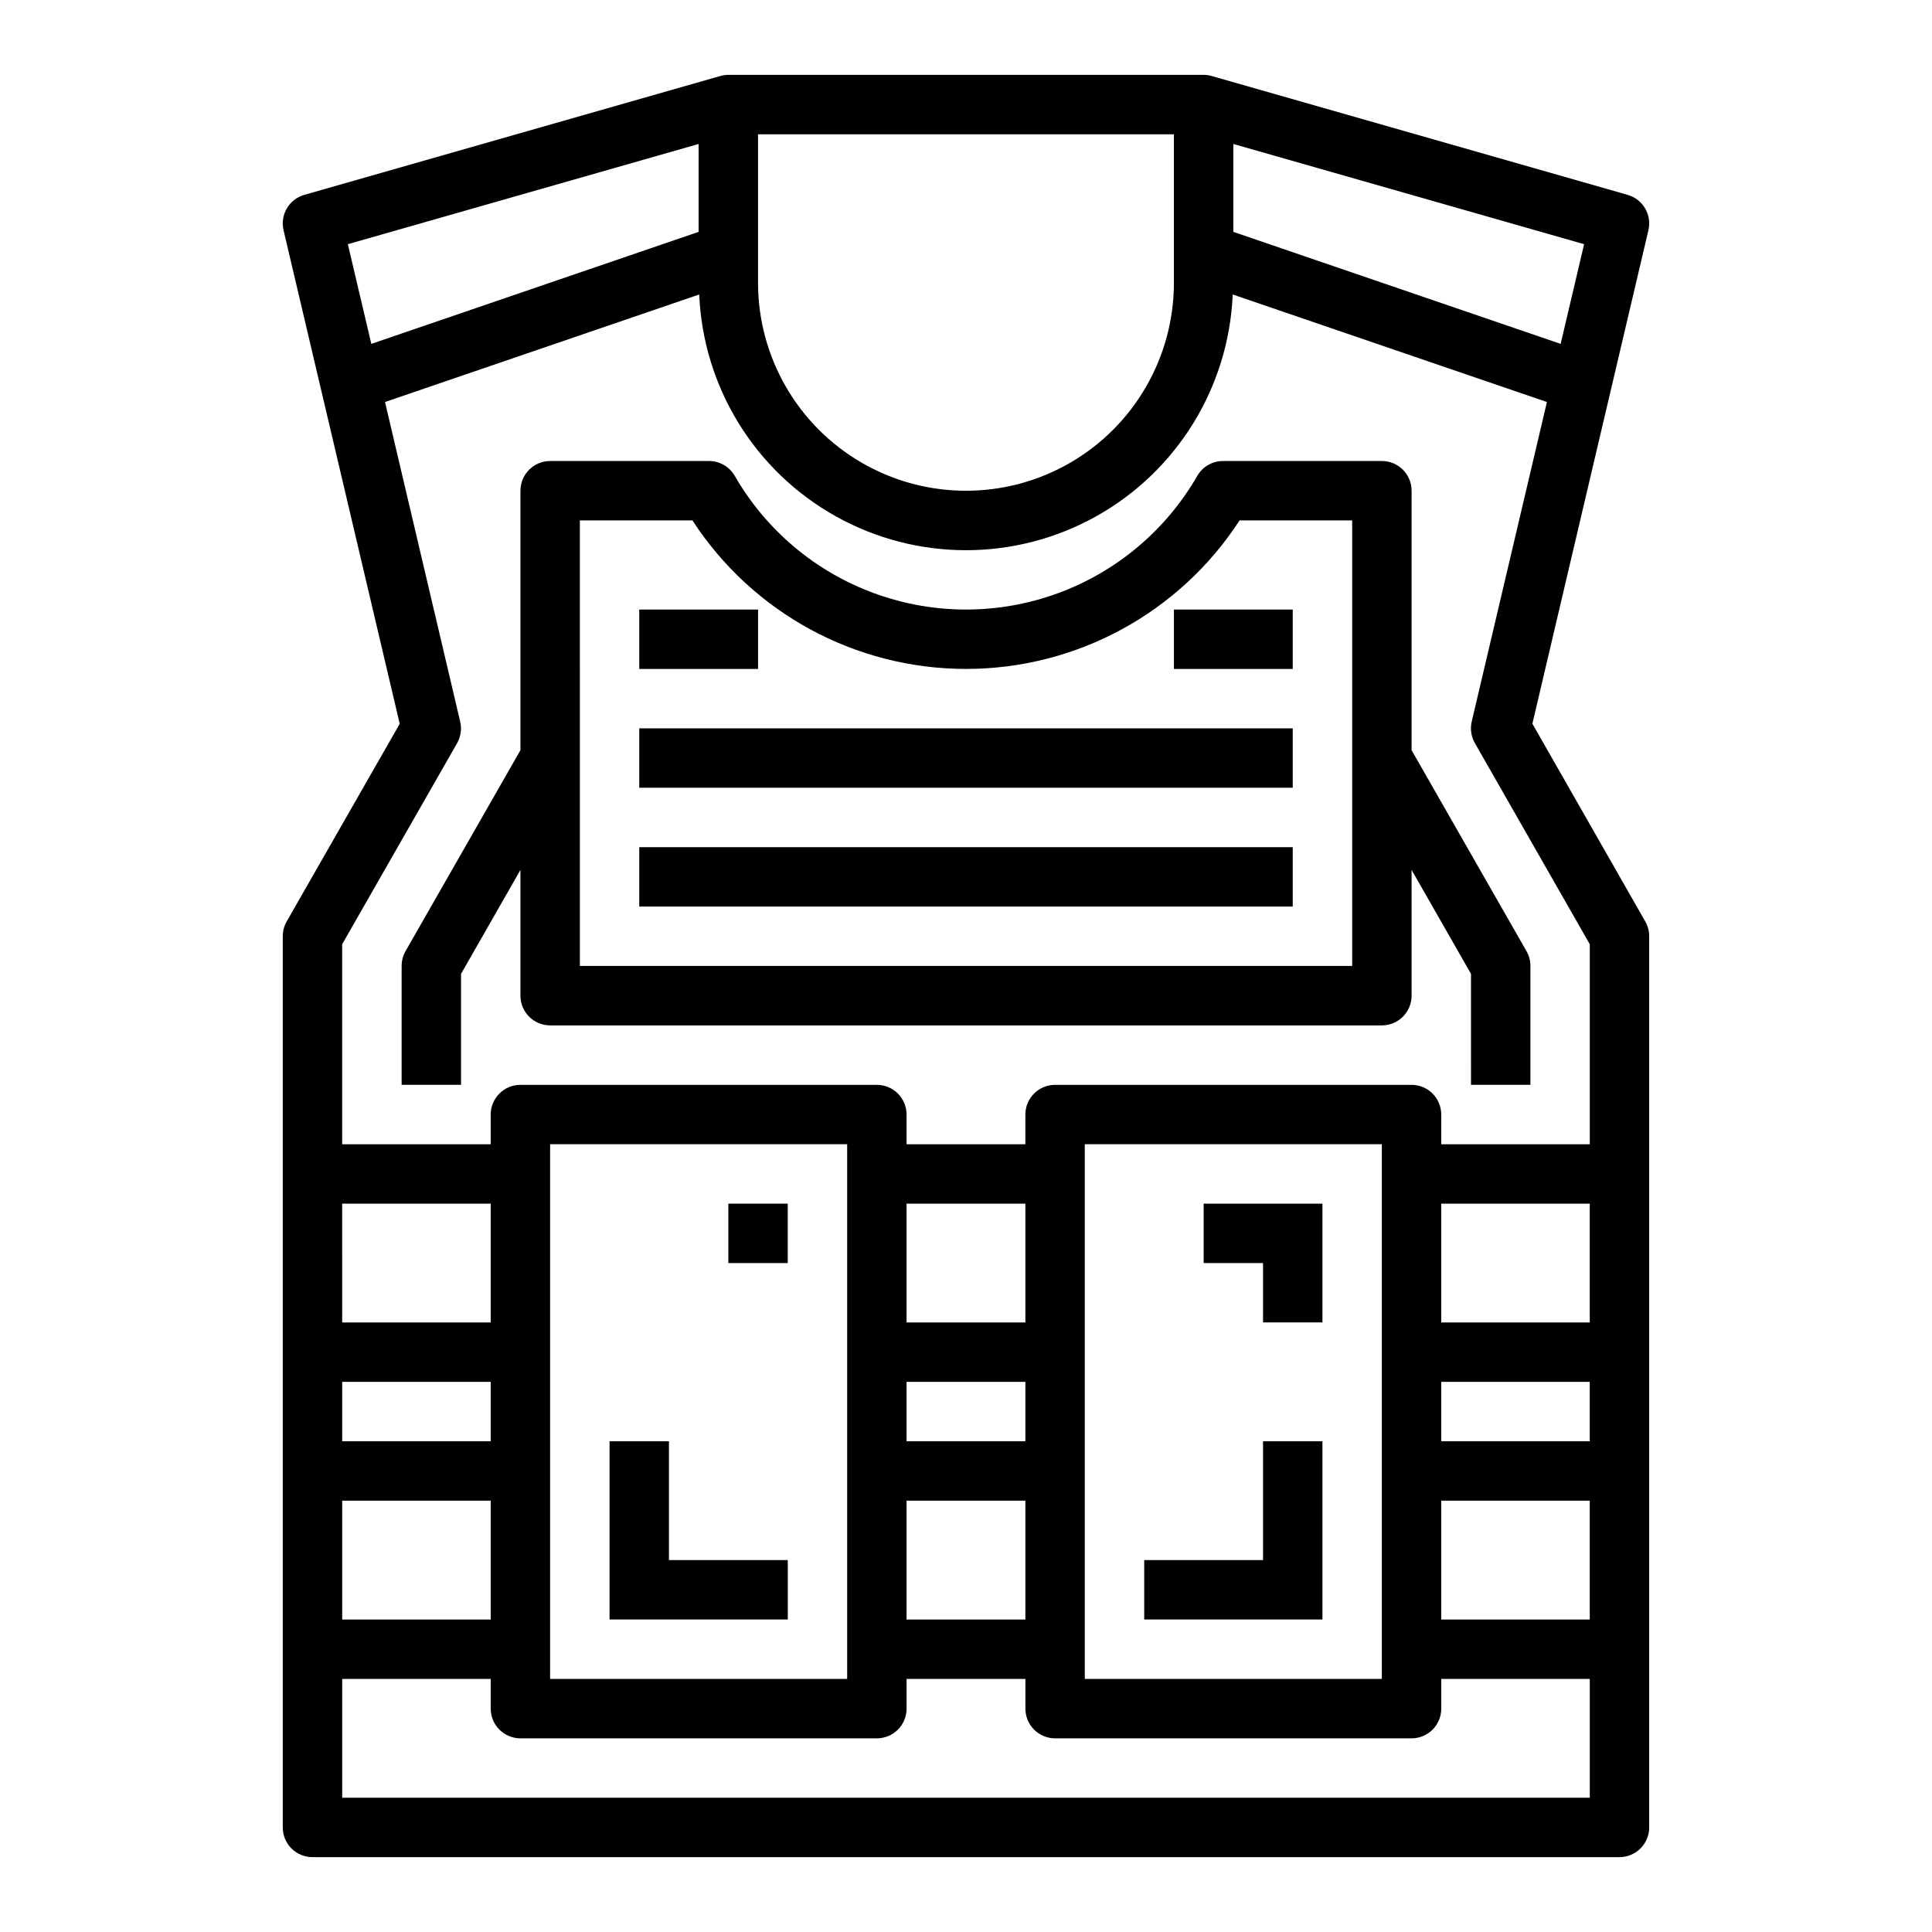 <?xml version="1.0" encoding="UTF-8"?>
<!-- Uploaded to: ICON Repo, www.iconrepo.com, Generator: ICON Repo Mixer Tools -->
<svg fill="#000000" width="800px" height="800px" version="1.1" viewBox="144 144 512 512" xmlns="http://www.w3.org/2000/svg">
 <g>
  <path d="m226.81 636.16h346.37c2.086 0 4.09-0.832 5.566-2.305 1.477-1.477 2.305-3.481 2.305-5.566v-236.16c0.004-1.379-0.352-2.734-1.039-3.934l-29.914-52.41 30.75-130.78c0.957-4.094-1.469-8.219-5.512-9.367l-110.21-31.488c-0.703-0.203-1.43-0.309-2.156-0.309h-125.95c-0.73 0-1.457 0.105-2.156 0.309l-110.21 31.488h-0.004c-4.043 1.148-6.469 5.273-5.508 9.367l30.789 130.81-29.957 52.383c-0.684 1.199-1.043 2.555-1.039 3.934v236.16c0 2.086 0.828 4.09 2.305 5.566 1.477 1.473 3.481 2.305 5.566 2.305zm7.871-173.18h39.359v31.488l-39.355-0.004zm330.62 62.977-39.359-0.004v-15.742h39.359zm0 47.23h-39.359v-31.488h39.359zm0-78.719-39.359-0.004v-31.484h39.359zm-55.102 94.461h-78.719v-141.7h78.719zm-125.95-47.23h31.488v31.488h-31.488zm31.488-15.742-31.488-0.004v-15.742h31.488zm0-31.488-31.488-0.004v-31.484h31.488zm-47.23 94.461h-78.723v-141.7h78.723zm-133.82-47.23h39.359v31.488h-39.359zm39.359-31.488v15.742h-39.359v-15.742zm-39.359 110.21v-31.488h39.359v7.875c0 2.086 0.828 4.09 2.305 5.566 1.477 1.473 3.481 2.305 5.566 2.305h94.465c2.086 0 4.09-0.832 5.566-2.305 1.477-1.477 2.305-3.481 2.305-5.566v-7.875h31.488v7.875c0 2.086 0.828 4.09 2.305 5.566 1.477 1.473 3.481 2.305 5.566 2.305h94.465c2.09 0 4.09-0.832 5.566-2.305 1.477-1.477 2.305-3.481 2.305-5.566v-7.875h39.359v31.488zm322.9-385.29-86.742-29.684v-23.293l92.961 26.559zm-212.7-55.543h110.21v39.359c0 19.688-10.5 37.879-27.551 47.723s-38.055 9.844-55.105 0c-17.047-9.844-27.551-28.035-27.551-47.723zm-15.742 2.566-0.004 23.293-86.738 29.684-6.219-26.418zm-64.016 158.81c0.988-1.727 1.285-3.766 0.832-5.707l-19.93-84.719 83.27-28.496c1.035 24.547 14.73 46.797 36.18 58.781 21.445 11.984 47.574 11.984 69.023 0 21.445-11.984 35.141-34.234 36.176-58.781l83.27 28.496-19.93 84.688c-0.453 1.941-0.156 3.981 0.836 5.707l30.449 53.293v53.012h-39.363v-7.871c0-2.09-0.828-4.09-2.305-5.566-1.477-1.477-3.477-2.305-5.566-2.305h-94.465c-4.348 0-7.871 3.523-7.871 7.871v7.871h-31.488v-7.871c0-2.09-0.828-4.09-2.305-5.566-1.477-1.477-3.481-2.305-5.566-2.305h-94.465c-4.348 0-7.871 3.523-7.871 7.871v7.871h-39.359v-53.012z"/>
  <path d="m313.41 368.51h173.18v15.742h-173.18z"/>
  <path d="m313.41 337.02h173.18v15.742h-173.18z"/>
  <path d="m313.41 305.54h31.488v15.742h-31.488z"/>
  <path d="m455.1 305.54h31.488v15.742h-31.488z"/>
  <path d="m266.18 402.09 15.742-27.551v33.328c0 2.086 0.828 4.09 2.305 5.566 1.477 1.477 3.481 2.305 5.566 2.305h220.42c2.086 0 4.09-0.828 5.566-2.305 1.477-1.477 2.305-3.481 2.305-5.566v-33.332l15.742 27.551 0.004 29.398h15.742v-31.488c0.004-1.383-0.352-2.738-1.039-3.938l-30.449-53.254v-68.762c0-2.09-0.828-4.09-2.305-5.566-1.477-1.477-3.481-2.305-5.566-2.305h-42.109c-2.809 0-5.402 1.5-6.809 3.934-8.309 14.426-21.438 25.457-37.074 31.156-15.641 5.699-32.789 5.699-48.43 0s-28.77-16.73-37.078-31.156c-1.406-2.434-4-3.934-6.809-3.934h-42.109c-4.348 0-7.871 3.523-7.871 7.871v68.762l-30.449 53.254c-0.684 1.199-1.043 2.555-1.039 3.938v31.488h15.742zm31.488-120.18h29.836-0.004c15.945 24.551 43.23 39.363 72.504 39.363 29.27 0 56.555-14.812 72.5-39.363h29.836v118.08h-204.67z"/>
  <path d="m352.77 557.44h-31.488v-31.488h-15.742v47.234h47.23z"/>
  <path d="m494.46 525.95h-15.742v31.488h-31.488v15.746h47.23z"/>
  <path d="m478.72 494.46h15.742v-31.484h-31.484v15.742h15.742z"/>
  <path d="m337.02 462.98h15.742v15.742h-15.742z"/>
 </g>
</svg>